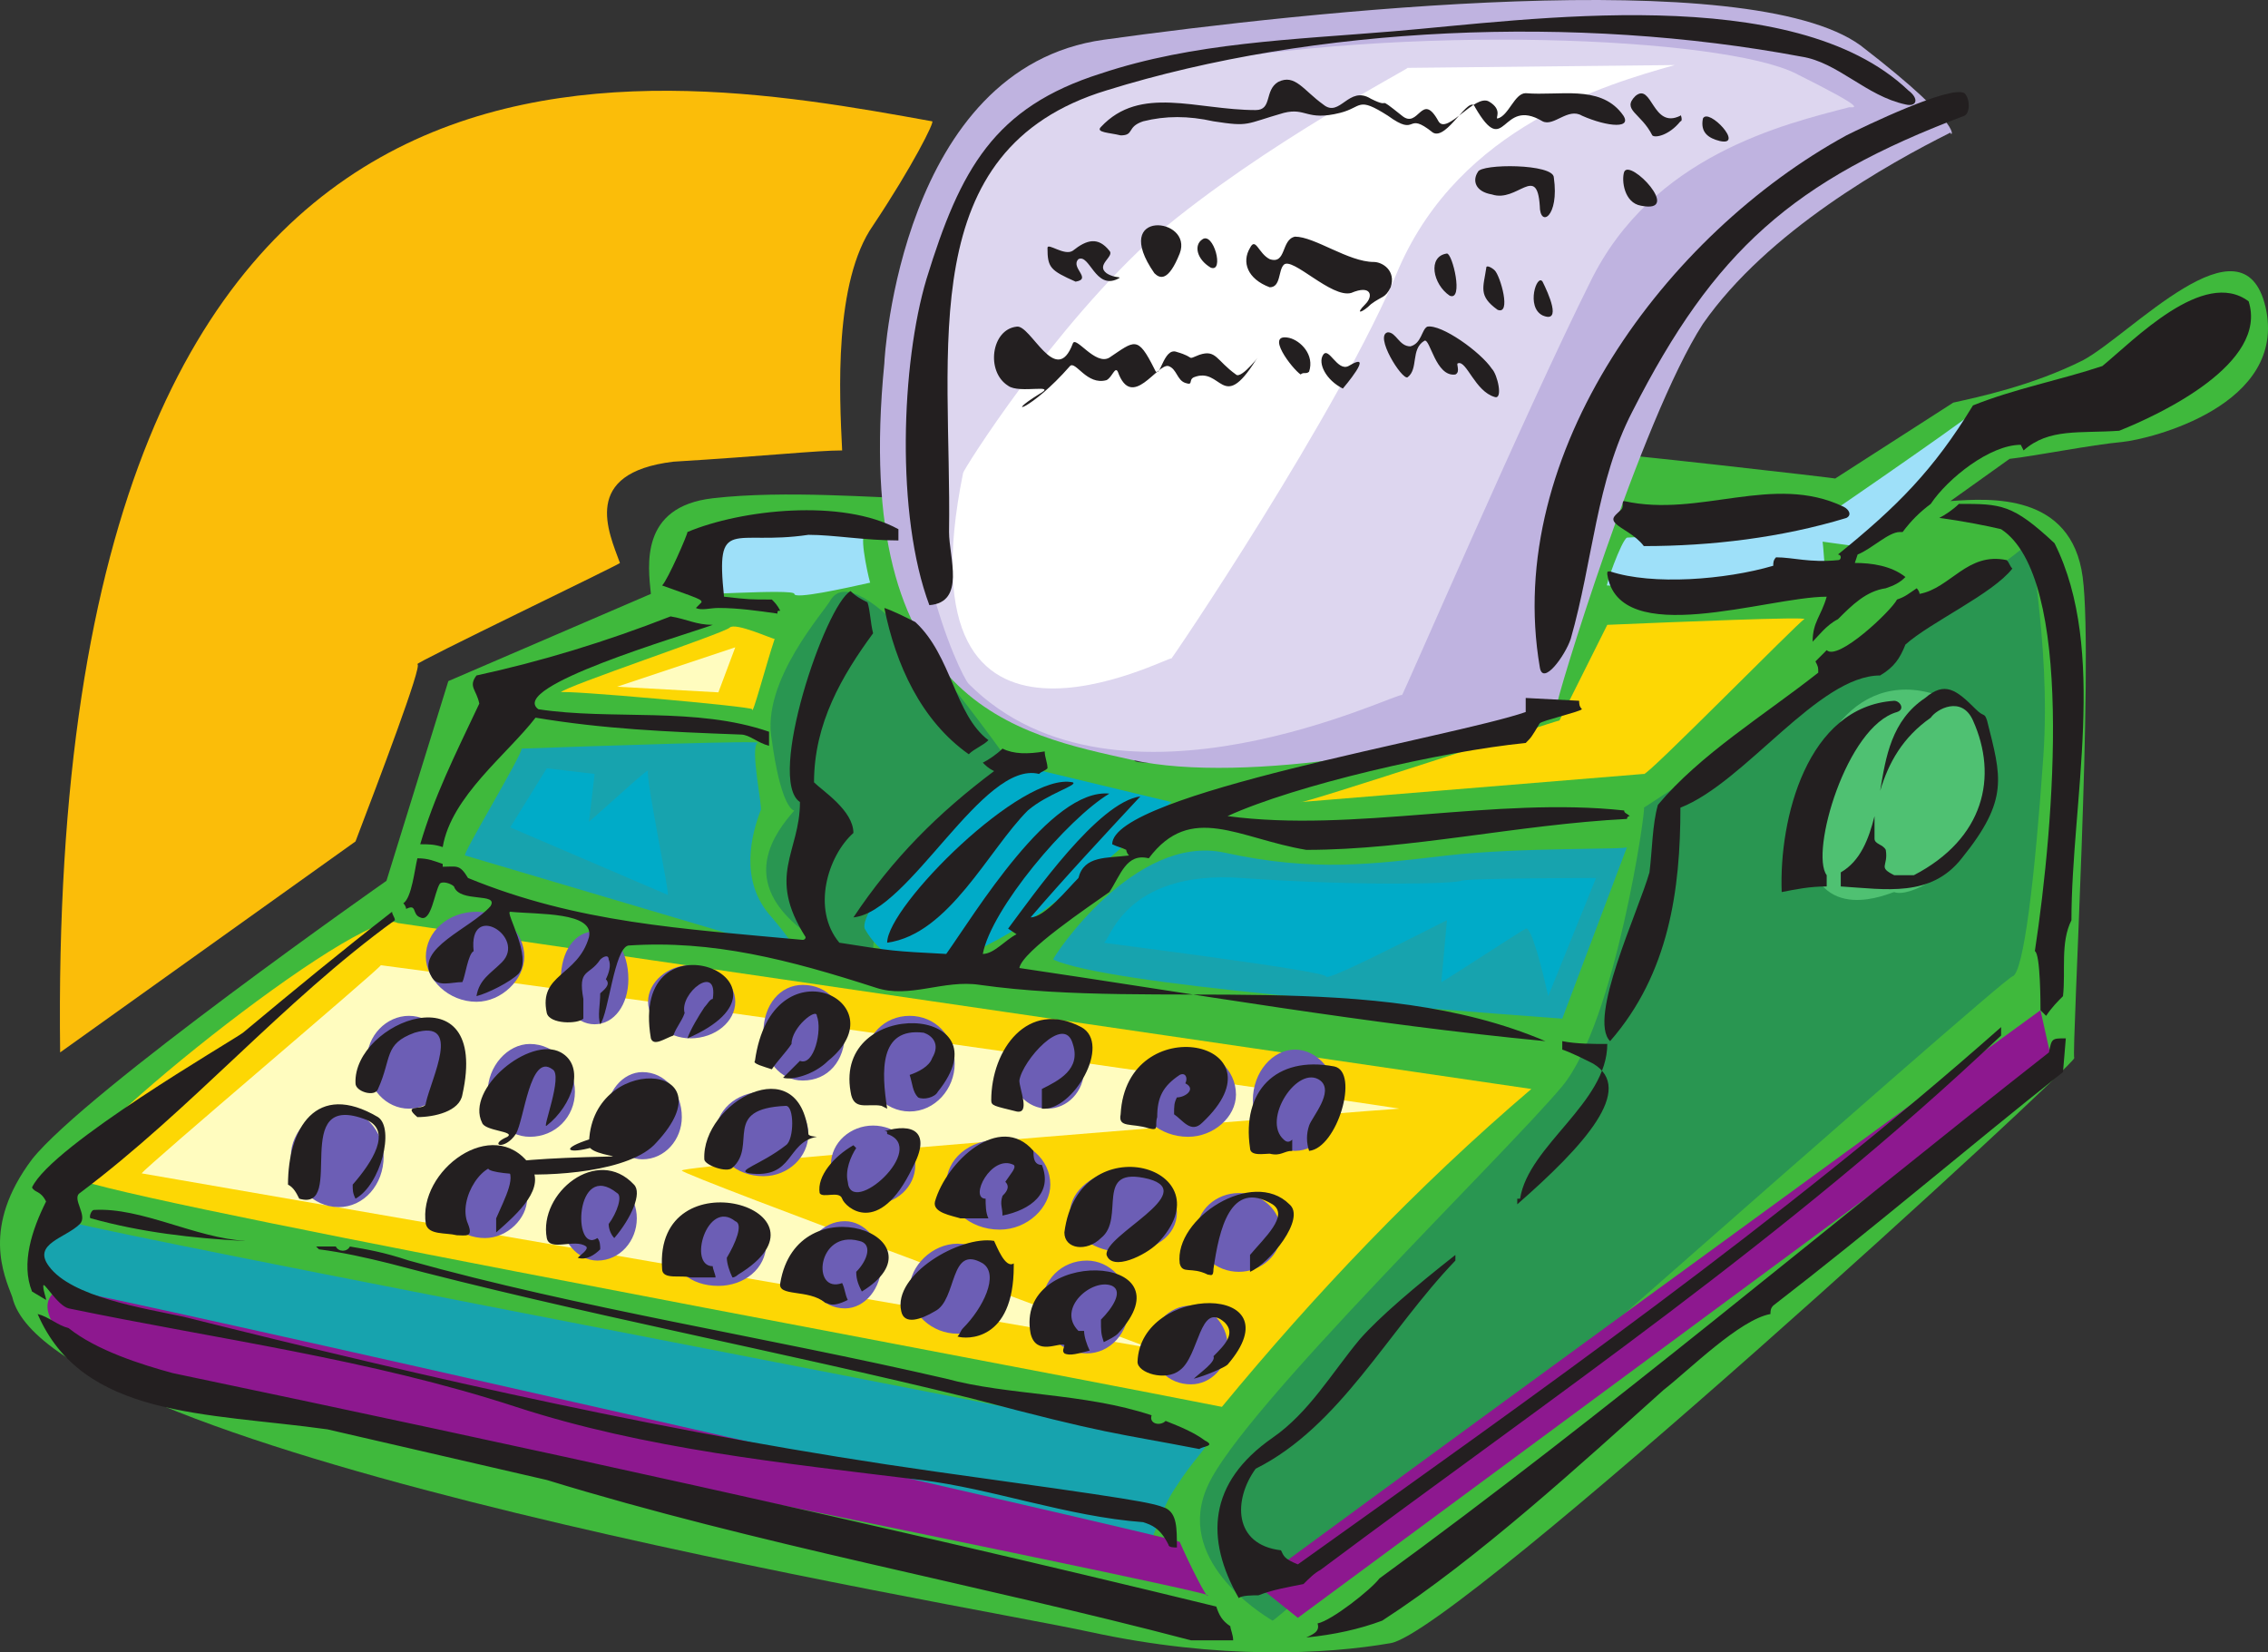 <svg xmlns="http://www.w3.org/2000/svg" width="604.694" height="440.553"><rect width="100%" height="100%" fill="#333333" stroke="none"/><path fill="#3fb93c" fill-rule="evenodd" d="M3.285 345.845c-2.25-6-8.25-18.75 5.25-36.75 14.25-18 94.5-74.25 94.5-74.25l16.5-53.25 54-23.25c-.75-7.5-3-23.25 16.5-25.5s44.25 0 54 0c1.5 15.75-.75 45 27.75 59.25 27.75 13.5 32.25 7.5 30.75 10.5-2.25 3 64.5-3 92.25-16.5 27.75-12.75 30-40.5 27.75-39s7.5-25.5 4.5-26.25c-2.25-.75 63.75 6.75 62.25 6.75l31.5-20.25c6.75-1.5 21-4.5 34.5-11.25 12.75-6.75 42.75-39.75 48.75-14.25 6 26.25-30.75 35.25-38.25 36-8.25.75-23.25 3.75-30 4.5l-15.75 11.25c10.5-.75 32.25-2.25 35.25 20.25s-3 126.75-2.25 128.25-164.25 153-182.25 156c-17.25 3-45.75 4.5-80.25-3s-277.5-47.25-287.25-89.25"/><path fill="#bfb3e0" fill-rule="evenodd" d="M235.785 96.845c0-1.5 4.5-78.75 58.5-86.25s171.75-20.25 201.75 1.5c29.25 22.5 24 24.75 24 23.25-16.5 8.25-48.75 26.25-66 51-16.5 25.5-39.75 102-39 102-25.5 10.5-83.25 21-113.25 14.25s-75-14.25-66-105.75"/><path fill="#299651" fill-rule="evenodd" d="M339.285 432.095c-3.75-2.25-26.25-16.5-17.25-36 9-20.25 79.5-88.5 94.5-106.5 14.25-17.25 22.5-75 21.75-74.25 36-23.25 107.25-71.25 104.25-72.75s4.5 27 2.25 59.25-5.25 57.75-8.25 58.5-196.5 172.5-197.25 171.75m-117.75-272.25c-1.5 3-18.75 21.75-15.75 37.5 2.25 16.5 5.25 18.75 6 18.75-5.25 6-14.25 18 .75 30.75 15.75 12.75 24 11.25 27.75 10.5-4.5 0-14.25.75 0-21.75 14.25-21.75 30.75-31.5 30-30.75-13.5-18.75-41.25-56.25-48.75-45"/><path fill="#17a3ae" fill-rule="evenodd" d="M124.035 228.095c-1.5.75 15.75-27.75 15-28.5 21.75-.75 65.25-2.25 63-1.5s1.5 18 .75 18c-2.25 6-6 18.75 3 28.5 8.25 9.75 6.75 10.5 6.75 9.75l-88.5-26.25m156.75 27.75c0-.75 21.75-33.75 45.75-28.5s39.75 3 59.25.75 48.75-1.5 48-2.25l-17.25 45.75c-40.5-3-120.75-9-135.75-15.75m-265.5 69c.75-1.5-19.5 12 3.75 19.5 24 7.5 288 66.75 288 66 1.5-3 3-9 6.75-14.25 3.75-6 8.25-10.5 7.5-10.5-102-20.25-306.75-59.25-306-60.75"/><path fill="#fdd704" fill-rule="evenodd" d="M19.035 313.595c-7.5-4.5 78-72.75 87-67.5l302.25 44.25c-30.75 26.25-57.75 54.75-82.5 84.75-95.25-18.75-304.5-57-306.75-61.5m130.5-129c.75-1.5 43.5-15.75 45-17.25s11.25 3 12 3c-2.25 6.75-6 21-6 18.75 0-.75-51-5.25-51-4.5m197.25 29.25c0 .75 68.25-21.75 69-21.75l12.75-25.5c18-.75 54-2.25 52.5-1.5s-42.75 42.75-42.75 41.25l-91.5 7.5"/><path fill="#fffcbf" fill-rule="evenodd" d="M37.785 312.845c.75-1.5 63.75-54.75 63.75-55.5 96.75 12.75 273 38.25 271.5 38.25s-192 15-191.25 16.5 125.25 47.25 124.5 47.25l-268.5-46.5m126.75-129.75 31.5-10.5-4.5 12zm0 0"/><path fill="#ddd6ef" fill-rule="evenodd" d="M258.285 182.345c-2.25-2.25-21-42-12-83.25s4.5-69 66-81c62.25-12 147-8.25 166.5 1.5s15.75 9 14.25 9c-17.25 4.5-52.5 12.75-69 46.5-17.25 34.5-50.25 111-50.25 110.25 0-1.5-75.75 36.75-115.5-3"/><path fill="#fff" fill-rule="evenodd" d="M256.785 126.095c0-.75 24-39 51.75-63.75 28.5-24 67.5-44.25 66.75-44.25l71.25-.75c-18.75 5.25-57 16.5-73.5 54-15.75 38.25-61.5 105.75-60.75 104.25s-73.5 39-55.5-49.5"/><path fill="#6c5eb5" fill-rule="evenodd" d="M127.035 243.095c6.75 0 12.75 5.25 12.75 12 0 6-6 12-12.75 12-7.5 0-13.5-6-13.5-12 0-6.75 6-12 13.5-12m31.5 5.25c5.25 0 9 5.25 9 12.75 0 6.75-3.75 12-9 12s-9-5.25-9-12c0-7.5 3.75-12.75 9-12.75m25.5 9c6.75 0 12 4.5 12 9.75s-5.25 9.75-12 9.75c-6 0-11.25-4.5-11.25-9.75s5.25-9.75 11.25-9.75m30 5.25c6.75 0 11.25 5.25 11.25 12.75s-4.5 12.75-11.25 12.75c-6 0-10.5-5.25-10.5-12.75s4.5-12.75 10.5-12.75m28.5 8.25c6.75 0 12 5.25 12 12.75 0 6.75-5.25 12.75-12 12.75s-12-6-12-12.75c0-7.5 5.25-12.75 12-12.75m36.75 3c5.25 0 9.75 5.25 9.75 11.25s-4.5 10.5-9.75 10.5-9.75-4.5-9.75-10.5 4.5-11.25 9.75-11.25m37.5 6c6.75 0 12.75 5.25 12.75 12 0 6-6 11.25-12.75 11.25-7.5 0-13.5-5.25-13.5-11.25 0-6.75 6-12 13.5-12m28.5 0c6 0 11.25 6 11.25 13.5s-5.25 13.5-11.25 13.5-11.25-6-11.25-13.5 5.25-13.5 11.25-13.5m-236.25-9c6 0 11.25 5.25 11.25 12 0 7.5-5.25 12.75-11.25 12.75s-11.25-5.25-11.25-12.75c0-6.75 5.25-12 11.25-12m32.25 7.5c6.75 0 12 6 12 12.75s-5.25 12-12 12c-6 0-11.25-5.25-11.25-12s5.25-12.75 11.25-12.75m30 7.5c6 0 10.5 5.25 10.5 12 0 6-4.5 11.25-10.5 11.25-5.25 0-9.75-5.25-9.75-11.25 0-6.75 4.5-12 9.75-12m32.25 5.25c6.75 0 12 5.25 12 11.25s-5.25 11.25-12 11.25c-7.5 0-12.75-5.25-12.75-11.25s5.25-11.25 12.75-11.25m29.25 9c6 0 11.25 4.5 11.25 10.5s-5.25 10.5-11.25 10.5-11.25-4.5-11.25-10.5 5.25-10.5 11.25-10.5m33.75 3.75c7.5 0 13.5 5.25 13.5 12 0 6-6 12-13.5 12-8.25 0-14.25-6-14.25-12 0-6.75 6-12 14.25-12m33 8.25c8.25 0 14.25 5.25 14.25 11.25s-6 10.5-14.25 10.5c-7.5 0-14.25-4.5-14.25-10.5s6.75-11.25 14.25-11.25m30.75 6c6 0 11.25 4.5 11.25 10.5s-5.25 10.5-11.25 10.5-11.25-4.5-11.25-10.5 5.25-10.5 11.25-10.5m-240-22.5c6.75 0 12 6 12 12.75 0 7.5-5.25 13.5-12 13.5s-12.75-6-12.75-13.5c0-6.75 6-12.75 12.75-12.75m39 13.5c6 0 11.25 4.5 11.25 10.5 0 5.25-5.25 10.5-11.25 10.5-6.75 0-12-5.25-12-10.5 0-6 5.25-10.5 12-10.5m30 4.5c6 0 10.5 5.25 10.5 11.25s-4.5 11.25-10.5 11.25c-5.25 0-9.75-5.25-9.75-11.25s4.5-11.25 9.75-11.25m32.25 7.5c6.75 0 12.75 4.5 12.75 10.5 0 6.75-6 11.25-12.75 11.25-7.5 0-12.75-4.5-12.75-11.25 0-6 5.25-10.5 12.75-10.5m33.75 4.5c5.25 0 9.75 5.25 9.75 11.25 0 6.75-4.5 12-9.75 12-6 0-10.5-5.25-10.5-12 0-6 4.5-11.25 10.5-11.25m30 6c7.5 0 13.5 6 13.5 12 0 6.75-6 12-13.5 12-6.75 0-12.75-5.25-12.75-12 0-6 6-12 12.75-12m34.5 4.5c6 0 11.25 5.25 11.25 12 0 7.5-5.25 12.75-11.25 12.75-6.75 0-12-5.25-12-12.75 0-6.75 5.25-12 12-12m27.75 12c5.25 0 9.75 5.25 9.75 10.5 0 6-4.5 10.5-9.75 10.5-6 0-10.5-4.5-10.5-10.5 0-5.25 4.5-10.5 10.5-10.5"/><path fill="#4fc172" fill-rule="evenodd" d="M505.035 237.845c-.75 0-21 9.75-23.25-12.75-2.25-21.75 10.5-45.75 32.25-40.5 22.5 4.5 18 24 12.75 36-5.25 12.75-18 18.75-21.75 17.25"/><path fill="#4fc172" fill-rule="evenodd" d="M507.285 210.095c6-12 8.25-18 16.5-12s.75 15.75-5.25 21.75c-6 6.75-20.25 9.75-11.25-9.75"/><path fill="#8d188f" fill-rule="evenodd" d="M334.785 422.345c-.75 0 209.25-153 209.25-153l3 13.5-201 148.5-11.25-9m-318.75-78.75c2.25-.75 298.5 66.75 298.5 67.5 2.25 5.25 7.5 15.75 7.5 14.25s-298.5-61.5-298.5-61.5c-5.25-5.25-16.5-15.75-7.5-20.25"/><path fill="#9ee0f9" fill-rule="evenodd" d="M478.035 143.345c.75 0 47.25-32.25 46.5-32.25 6-.75 17.25-2.25 39-12 21-9.75 36-26.25 30.75-6.75s-48.75 18.75-58.5 23.25-41.25 30.75-41.25 30l-16.5-2.25m-294.75 15c3.75-1.5-7.5-16.5 11.25-19.5 18-3 37.5 3 36 3.75s1.5 13.5 1.5 12.75c-6.75 1.5-20.25 4.5-20.25 3s-30.75.75-28.5 0"/><path fill="#9ee0f9" fill-rule="evenodd" d="M433.785 143.345c-1.5.75-6 13.5-5.25 12.75l58.5 2.25c-.75-6.75-.75-20.25-3-18.75s-51 3.75-50.25 3.75"/><path fill="#00abc8" fill-rule="evenodd" d="m136.035 220.595 9.75-15.75 12.75 1.5-1.5 12.75c5.25-4.5 16.5-15 15.75-13.5s6 33.75 5.25 33l-42-18m158.25 30.75c1.5 0 5.25-19.5 36.75-17.25 32.25 2.25 57 1.5 58.5.75s36.75-.75 36-.75l-12.75 31.5c-1.5-6.75-4.5-18.75-6-18s-23.25 15-22.5 14.25l1.5-16.5c-10.5 5.25-32.25 16.5-32.25 15s-60-9-59.25-9m-63.75-3.75c-.75-2.25 3-9.75 17.25-23.25 14.25-12.75 20.25-17.25 24-20.25l40.5 9.75c-21.75 20.25-66 61.5-81.75 33.75"/><path fill="#fbbd09" fill-rule="evenodd" d="m16.035 280.595 78.75-56.25c6-15.75 18-47.25 16.5-47.25s54.75-27 54-27c-3-8.25-10.5-24 14.25-27 24.75-1.5 38.25-3 45-3-.75-15-2.25-45 8.25-60 10.5-15.75 16.5-27.75 15.75-27.75-78.75-14.25-236.25-42.75-232.5 248.25"/><path fill="#231f20" fill-rule="evenodd" d="M440.535 36.095c-3-6-8.25-6.75-4.5-10.5 4.5-3.75 4.5 9 12 5.25 0-.75.75 1.5 0 1.5-3 3.75-6.75 4.5-7.5 3.75m-141.75 0c-3-.75-6.75-.75-5.25-2.25 10.5-11.25 25.5-4.5 41.25-4.5 4.5 0 2.25-5.25 6-7.5 4.5-2.25 6.75 2.25 12 6 4.5 3.75 6.75-5.25 12.75-1.5 6 3 .75-1.5 8.25 4.5 4.5 3.75 5.25-6.75 9.75 1.5 2.25 3.75 9.75-7.5 13.5-5.25s1.5 4.5 2.25 4.5c3-.75 4.5-6.75 7.5-6.75 9 .75 19.5-2.25 25.5 5.25 3.75 4.5-3.75 3.75-10.5.75-3.75-2.25-7.5 3-10.5 1.5-11.25-6.75-9.75 10.5-18-3.75-1.5-3.75-7.5 9-11.25 6.75-7.5-6-3.75 1.5-12-4.5-8.25-5.25-6.75-2.25-12.75-.75-9 2.25-9-1.5-15 0-10.5 3-9 3.75-18.75 2.25-6.75-1.5-12.75-1.5-18.75 0-4.5 1.5-2.25 3.75-6 3.75m159.75 1.5c-3-.75-5.25-2.25-4.5-6 1.5-3 11.25 7.5 4.5 6m-48 17.25c-.75-11.25-6-.75-12.75-3-4.5-.75-5.25-3.75-3.75-6 .75-2.25 20.25-2.25 20.25 1.5 1.5 10.5-3.75 13.5-3.75 7.5m27 0c-4.5-.75-5.25-6.75-4.5-9 1.5-3.75 15.75 11.25 4.5 9m-114.75 16.5c-3.75-2.25-4.5-6-2.25-7.5 3-2.25 6 9 2.25 7.5m-15 1.5c-12-17.25 10.5-15 6.75-5.25-3 7.5-5.25 6.75-6.75 5.25m-21 2.25c-6.75-3-7.5-3.75-7.5-9 0-1.5 4.5 2.25 6.75.75 3.75-3 6.75-3.75 9.75 0 1.5 1.5-3.75 3.75-.75 6 2.25 1.5 4.5.75 3 1.5-6 3-7.5-6.75-10.5-5.25-2.25 2.25 3.75 5.25-.75 6m99.75 3.75c-4.5-3-6-10.5-.75-11.25 1.5 0 4.5 12.75.75 11.25m-22.5 2.25c2.25-2.25 1.5-5.25-3.75-3-5.25 1.5-15.75-9.75-18-7.5-1.5 1.5-.75 6-3.75 6-6-2.25-7.5-6.75-5.25-10.5 1.5-3 2.25 1.5 5.25 3 4.5 1.5 3-5.25 6.75-6 5.25 0 14.25 6.75 21 6.75 2.25 0 6 2.25 4.5 6.75-1.5 3-2.25 2.25-5.25 4.5-2.25 2.25-4.5 3-1.5 0m35.25 1.5c-5.25-3.75-3.75-6-3-11.25 0-.75 1.5 0 2.25.75 1.5 1.5 4.5 12 .75 10.5m12 1.5c-4.5-2.25-1.5-11.25 0-9 1.5 3 5.25 11.25 0 9m-64.5 15.75c-2.25-1.5-9.75-11.25-3-9.75 3 .75 6.75 4.5 5.25 9-.75.75-1.5 0-2.25.75m11.25 3.75c-4.5-2.25-6.75-6.75-5.25-9s3.75 4.5 6.75 3c7.5-4.5-1.5 6-1.5 6m-81 1.5c5.25-3-5.25 0-8.25-2.25-6-3.75-4.5-15 2.25-15.75 3.75-.75 10.5 16.5 15 4.5.75-2.25 6 6 9.75 3.75 6.75-4.5 7.5-6 12 3 1.5 3.75 2.25-6 6-4.5 5.25 1.5 2.25 2.25 6 .75 4.5-1.5 4.5 1.5 9.75 5.25 1.5 1.5 7.5-6.75 5.25-3.75-9 14.25-9 1.5-16.5 4.5-1.5.75 0 2.25-2.25 1.5s-2.25-3.75-4.5-4.5c-3-.75-9.75 12-13.5 1.5-.75-1.5-1.5 1.5-3 2.25-5.25 1.5-8.25-5.25-9.75-3.75-10.5 12-18 13.5-8.25 7.5m121.5.75c-5.25-1.5-7.5-9.75-9.75-9-.75 0 .75 2.25-.75 3-5.25.75-6.75-9.75-8.25-9-3.75 2.25-1.5 7.5-4.5 9.75-1.5.75-9-11.25-5.25-12 2.25 0 3 3.75 6 3.75 3-.75 3-4.5 4.5-5.25 3.75-.75 14.25 6.75 17.25 11.25 1.5 1.5 3 8.25.75 7.5m133.5 6v-2.25c12.75-5.25 27-3.75 39-15 8.25-7.5 13.5-18 24.75-14.25 7.5 3-18 26.25-22.5 27.75-13.5 4.5-27 .75-41.25 3.75m-93.75 33.75c-2.25-3-6-4.5-7.5-6s0-2.25 1.5-3.75c.75-.75 0-2.25.75-2.25 20.25 4.5 39.75-7.5 58.5 1.5 1.5.75 2.25 2.25.75 3-17.25 5.25-36 7.5-54 7.5"/><path fill="#231f20" fill-rule="evenodd" d="M247.785 161.345c-9-24-7.5-64.5-.75-87 9-29.25 18-45.75 46.5-54.75 24.75-8.25 51-9 78-11.25 36-3 106.5-13.5 137.25 15.75 3 2.25 2.25 4.5-.75 3.75-10.5-2.25-18-11.25-27.75-12.75-60-11.25-129.75-8.25-185.25 9-51.75 15.75-41.25 69-42 117.75 0 6.75 4.5 18.75-5.25 19.5"/><path fill="#231f20" fill-rule="evenodd" d="M410.535 177.845c-9.75-57 33.75-115.5 81.75-141.75 4.5-2.25 27.75-13.5 31.5-11.25 1.5 1.5 1.5 5.25 0 6-45.75 17.25-66.75 36-88.5 78.75-9.75 18.75-10.5 39.75-16.5 60.75-1.5 4.5-7.5 12.75-8.25 7.5m80.25 54.75c5.25-3 7.5-9 9-15v6c0 1.5 2.25 1.5 3 3 .75 4.5-2.25 4.5 2.25 6.75h5.25c18.75-9.75 22.5-26.25 15.75-41.25-3-6.75-9.75-3-11.25-.75-7.5 5.25-11.25 12-13.5 19.5 1.5-9 3-18.75 12-24.75 5.25-4.5 8.25-2.25 13.5 3 2.25 2.25 2.25.75 3 3 3.75 15 6 21-6.75 36.75-8.25 10.5-20.25 8.25-32.25 7.5v-3.75"/><path fill="#231f20" fill-rule="evenodd" d="M475.035 237.845c-.75-19.5 6.75-49.5 30-51 1.5 0 3 2.25.75 3-13.5 3.75-23.25 37.5-18.75 43.5v3c-4.5 0-8.25.75-12 1.5m-238.5 13.5c0-9.75 36-45.75 49.5-42.75 1.5.75-6.75 3-12 7.5-10.5 10.5-21 33-37.5 35.25m-57 24.75c-2.25.75-5.25 3-6 .75-6-35.25 44.25-15 9.75 0 .75-2.25 3-6 4.5-8.25.75-.75 1.5-2.25 2.25-2.25 1.5-9.75-9-1.5-7.5 3.75-.75 2.25-2.25 3.75-3 6m26.25 9c-2.25-.75-5.25-1.5-4.5-2.25 4.5-32.25 39-15.75 19.5 0-3.75 3.75-9.75 5.25-12 4.5l4.5-4.5c3.75 1.5 6-8.25 4.5-12 0-2.25-6.75 3-6.75 7.5-1.5 2.25-3.75 4.5-5.25 6.75"/><path fill="#231f20" fill-rule="evenodd" d="M235.035 294.845c-3.75-.75-7.5 1.5-8.25-3.75-4.5-25.5 42-23.25 23.25 0-.75 1.5-3.75 2.25-5.25 1.5-1.5-1.5-1.5-3.75-2.25-6 2.25-.75 5.25-2.25 6-4.5 2.25-3.75 0-6-2.25-6.75-12-1.5-11.25 10.5-9.75 20.25l-1.5-.75m36 1.5c-6-1.5-6.75-1.5-6.75-3 0-13.5 9.75-27 24-19.5 8.25 4.5-2.25 22.5-10.5 21.75v-5.25c4.5-2.25 10.5-5.25 8.25-12-2.25-8.25-13.5 4.5-14.25 9.75 0 2.25 3 9-.75 8.25m-159.75 1.5c-4.5-3.75 2.25-1.5 2.25-3.75 1.5-6.75 9.75-22.5-3-18.75-8.25 3-6 6.75-9.75 15-.75 2.25-6 .75-6-1.5-.75-16.5 36-30.75 28.5 3-.75 4.5-7.5 6-12 6m195 3c-4.5-1.5-8.25 0-7.5-3.75 1.5-28.5 45-19.5 21.75 2.25-3 3-5.25-.75-7.5-2.25 0-2.25 0-3 .75-4.5 2.25 0 5.25-2.25 2.25-3.75.75-1.5 0-3-1.5-2.25-4.5 3-6 6-6 11.25-.75 2.25.75 3.75-2.25 3m-141 .75c5.25-.75 2.25-11.25 6-9 3.75 1.5 3 4.5 2.25 5.25-16.5 12.75-34.5 9.75-8.25 3.75m-30 1.5c2.25-1.5-6-1.5-6.75-3.75-4.5-9 12.75-23.25 21-18.75 6.75 3.75 3 14.25-3.75 19.5-1.5 1.5 4.5-13.5 1.5-15-6-4.5-7.5 13.5-9.75 17.25-3 4.5-7.5 3-2.25.75m203.25 4.5c-1.5 0-5.25.75-5.25-1.5-2.25-15 6.75-24.75 22.5-21.75 6.75 1.5.75 21.75-6.75 22.5-.75-2.25-.75-4.5 0-6.75s6.75-9 3-12c-6-4.5-15.75 10.5-9.75 15.75.75.75 1.5.75 2.25 0v3c-2.25 0-3 1.5-6 .75"/><path fill="#231f20" fill-rule="evenodd" d="M163.035 308.345c2.25 0-6-.75-6-3 0-24.75 38.25-22.5 18-.75-13.5 15.75-86.25 5.25-12 3.75m36.75 4.5c-3.75-.75 3-2.25 9.75-7.5 2.25-1.5 2.25-10.5 0-10.5-17.25.75-7.5 10.5-14.25 16.5-1.5 1.5-7.5-.75-7.5-2.25-.75-15 25.5-30 27.75-6.75 0 .75 3 .75 2.25.75-8.25 1.5-6 11.25-18 9.75m24.75 6.75c-.75-2.25-5.25 0-6-1.5-.75-4.5 3.75-9.75 9-12.75l.75.75c-1.5 2.25-3 6-2.25 9 .75 9.75 21.75-9 10.5-12.75 0-.75 0-.75-.75-.75 7.5-2.25 12.75 0 7.5 9.75-9 18.75-18 10.5-18.75 8.25m-130.5-3.75c5.25-6 10.5-14.25 3.75-17.25-21-8.25-5.25 24.75-18 21-.75-1.5-1.5-3-3-3.75 0-15 7.5-27.75 24-18 4.5 3 .75 18-6 21.75-.75-1.5-.75-2.25-.75-3.75m162 9c-2.25-.75-7.5-1.5-6.75-4.5 3-10.5 17.25-24 26.25-13.5 0 1.5 0 3.75 2.25 3.75 3 7.5-3 12-10.5 13.5 0-2.25-.75-3 0-5.25.75-.75 2.25-2.25.75-3.75 1.5-2.25 3-3.75 2.25-4.5-6-3-12 9-7.5 9 0 1.5 0 3.75.75 5.25h-7.5"/><path fill="#231f20" fill-rule="evenodd" d="M121.785 329.345c-3-.75-7.5 0-8.25-3-2.25-14.25 18-29.25 27.75-15.75 4.5 6-3 12.75-9 18v-3.75c2.25-5.25 6-12 2.25-13.5-5.25-3-12.75 8.25-9.75 15 1.5 3.75-.75 3-3 3m173.25 5.25c-.75-5.25 24.75-16.5 11.25-20.25-15-3.75-6 10.5-12.75 15.75-3.75 3.75-9.75 3-9.75-1.5 3.75-29.25 44.25-17.25 24.75 3-3 3-12 7.5-13.5 3m-141 .75c.75-.75 3-2.25 2.25-3-3-2.25-9.75 1.5-10.5-2.25-2.25-12 13.5-24.75 23.25-14.25 2.25 2.25-.75 9-5.25 14.25-.75-.75-1.5-2.25-1.5-3.75 2.25-3 3.75-7.5 2.25-8.25-11.25-9-12 16.5-5.25 12 .75.75.75 2.25.75 3-1.5 1.5-3.75 3-6 2.25m168 4.5c-4.5-2.25-6.75 0-7.5-3-1.5-12 19.5-25.5 29.25-15.75 4.5 3.75-5.25 15.75-10.5 18v-4.5c3.75-4.5 10.5-10.5 6-13.5-11.25-6.75-14.25 6.75-15.75 17.25 0 2.25-.75 1.5-1.5 1.5m-138 .75c-2.25-.75-7.5.75-7.5-2.25-2.25-30.75 48.75-15.75 20.25 1.5 0 0-.75.75-1.5.75-.75-1.5-1.5-3.75-1.5-5.25 2.25-3.75 4.5-9 2.25-9.75-7.5-6-12.75 12-6 12 0 .75.75 2.25.75 3h-6.75"/><path fill="#231f20" fill-rule="evenodd" d="M220.035 347.345c-4.5-3.75-12.75-1.5-12-5.25 4.5-27 45-12 21.75 2.25-.75-1.5-1.5-3-1.5-5.25 3-3 4.5-7.5.75-8.25-11.25-3-12.75 14.25-4.5 11.25.75 1.5.75 3 1.5 4.5-4.5 2.25-5.25.75-6 .75m36.75 6.75c5.25-5.25 9.75-14.25 5.25-17.25-9-5.25-6.75 9.75-12.75 12.75-3.75 2.25-8.25 3.75-9 0-2.25-9.75 15.75-20.25 24.75-18.75.75 1.5 3 7.5 5.25 6v.75c0 20.25-12.75 19.5-15 18.75.75-.75.75-1.5 1.5-2.25m27 6.75c-.75-.75 0-1.5 0-2.25-1.5-.75-7.5 3-9-3-4.5-23.25 43.5-21.75 23.25 0-.75.75-2.25 1.5-3.75 2.25-.75-2.25-.75-3-.75-6 3-3 6-7.5 3-9-5.25-2.25-15 6-9 12h1.5c0 1.5.75 3.75 1.5 5.25-3 .75-5.25 1.5-6.75.75m39.75.75c3-3 6-6 3-9-6.75-6-6.75 9-12 12.75-3.75 3-11.25.75-11.25-2.25.75-21 42.75-21 24 .75-.75.75-6 3-9 3.75 1.5-1.5 6-4.5 5.25-6m-258.75-30.75c-13.5-.75-27-2.25-40.5-6-.75 0 0-2.25.75-2.25 12.75-.75 27 7.5 40.5 8.25h-.75m255 55.5c-23.25-4.5-24-3.75-60.75-13.5-51.75-12.75-104.25-22.5-155.25-36-6-1.5-12.75-3-18.75-3.75l-.75-.75h5.25c.75 1.5 3 1.5 3.75 0 4.5.75 9 1.5 15.75 3.75 45.75 12.75 94.5 20.25 143.25 31.5 16.5 4.5 36.75 3.75 54.75 9.75-.75 2.25 2.25 3 3.75 1.5 3.75 1.5 7.5 3 10.5 5.25 3 1.5-.75 1.5-1.5 2.25m-134.25-224.25 1.5-1.5c0-.75 0-.75-10.5-4.5 1.5-1.5 6.75-13.5 6.75-14.25 14.25-6 41.25-9 56.25-.75v3c-9 0-17.25-1.5-24-1.5-20.25 3-24.75-5.25-22.5 16.5 6.75.75 6.75.75 12.75.75.75.75 1.5 1.5 2.25 3-.75 0-.75 0-.75.75-5.25-.75-10.5-1.5-15.75-1.5-2.25 0-4.5.75-6 0m81.75 37.5c3 1.5 6.75 1.5 11.25.75 0 1.5.75 3 .75 4.5-.75.75-1.5.75-2.25 1.5-15-3.75-34.5 36.75-49.5 38.25 10.5-15.75 22.5-27.75 37.5-39-1.5-.75-2.25-1.5-3-2.25 1.5-.75 3.75-2.25 5.25-3.75m-31.5-37.5c2.25.75 5.25 2.25 8.25 3.75 9.75 9 10.5 24.75 19.5 31.5-1.5 1.5-3.75 2.25-5.25 3.75-12.75-9-19.5-24-22.5-39m-123.75 63c3.75-12.75 9-23.25 15.75-37.5-.75-3.75-3-4.5-.75-7.5 17.25-3.75 34.5-9 51.75-15.75 4.5.75 6.75 2.25 11.25 2.25-8.25 3-54.75 16.5-46.5 22.5 19.5 3 42-.75 61.5 6v3.75c-3-.75-5.25-3-7.5-3-20.25-.75-36.75-1.5-54.75-4.5-7.5 9.75-22.5 21-24.75 34.5-2.25-.75-3.75-.75-6-.75"/><path fill="#231f20" fill-rule="evenodd" d="M412.035 277.595c-45.75-19.5-102.75-8.25-150.75-15-9.75-1.5-18.75 3.75-27.75.75-23.25-7.5-43.5-12.75-66-11.25-3.75.75-5.25 18-7.5 21-.75-2.25 0-5.25 0-8.25.75-.75 3-2.25 1.5-3.75.75-1.5 1.5-3.75.75-5.25 0-1.5-1.5-.75-2.25 0-3 4.5-6 2.25-4.5 10.5v5.25c-1.5 1.5-9 1.5-9.75-1.5-2.25-10.5 8.25-9.75 11.25-20.25 1.5-6.75-13.5-6-21-6.75-1.5 0 6 12 2.25 16.5-2.25 2.25-8.25 5.25-11.25 6 .75-4.5 3.75-6 6.75-9 6.75-6.75-9-16.5-7.5-3-1.5.75-2.25 6.75-3 8.25-3 0-6.75 1.5-8.25-1.5-4.5-7.5 10.5-12.75 15.75-18.75 2.25-3.75-8.25-.75-9.75-5.25-.75-.75-3-1.5-3.75-.75-1.5 2.25-2.25 10.5-5.25 9-2.25-.75-.75-3.75-3.75-2.25 0 0 0-.75-.75-1.5 2.25-1.5 3-9 3.75-12 3 0 4.5.75 6.75 1.5v.75c3.75 0 4.5-.75 6.75 3 29.25 12 57 13.5 89.25 16.5 0 0 .75 0 .75-.75-10.5-16.5-1.5-22.5-1.5-36-9-6 6.75-52.5 13.5-56.25 1.5 1.5 3 2.25 4.5 3 .75 2.25.75 5.25 1.5 8.25-8.25 11.25-15.75 24-15.75 39.75 2.25 2.25 10.5 7.5 10.5 13.5-6.75 6-11.25 20.25-3.75 29.25 14.25 2.25 14.25 2.25 28.5 3 7.5-10.5 27.75-44.25 43.5-42.75-11.25 6.75-31.5 30.75-33.75 42.75 3 0 6-3.75 9-5.25l-2.25-1.5c6.75-9 24-33.75 35.25-35.25-9.75 10.5-20.25 21.75-29.25 32.25 3.75 0 9.75-7.5 12.75-10.5 1.5-6 7.5-5.25 13.5-6-.75-.75-.75-1.5-.75-1.5-1.5-.75-2.25-.75-3.75-1.5 0-13.5 90.75-28.5 110.25-35.25v-3.75l14.25.75c0 .75 0 1.5.75 2.25-.75.75-10.5 3-11.25 3.75-2.25 3.75-2.25 3.75-3.75 5.25-22.5 2.25-61.5 11.25-79.5 19.5 33.75 4.5 71.25-5.25 105.75-1.5 0 .75.75.75 1.5 1.5-.75 0-.75.75-.75.75-29.25 1.5-57.75 8.25-85.5 8.25-18-3-30.75-12.75-42 2.25-6-1.5-7.5 4.5-10.5 9-5.25 3.75-23.25 15.75-24 20.25 45.75 6.75 93 15 140.25 19.5m-7.5 43.5c18-15.75 31.5-30.75 20.25-37.5-3-1.5-6-3-8.25-3.75v-2.25c3.75.75 8.25.75 12 .75 0 15.75-21 27-23.25 41.25h-.75v1.5m106.5-164.25s.75.75.75 1.5c8.25-1.5 12.75-11.25 23.25-9 .75.75.75 1.5 1.5 2.25-5.25 6.75-21.75 14.25-28.5 20.25-1.5 3.75-3 6-6.75 8.25-16.5 0-36 28.5-53.25 35.25 0 21.75-3 44.25-18.75 62.25-6-6 7.5-34.5 10.5-45 .75-6 .75-12.75 2.25-18 11.25-13.5 28.5-24 42.75-35.25 0-1.5 0-1.5-.75-3l3-3c3 3 17.25-10.5 18.75-13.5 2.25-.75 3-1.5 5.25-3m-3.75-15h-.75c-3 0-7.5 4.5-11.25 6l-.75 2.25c4.5 0 9.75.75 13.5 3.75-1.5 1.5-3 2.25-5.25 3-5.25.75-9 4.5-12.75 8.25-3 1.5-5.25 4.5-6.75 6 0-5.25 2.25-6.75 3.75-12-15.75 0-55.5 14.25-58.5-6 0-.75 0-.75.75-.75 11.25 3.75 30.75 2.25 43.5-1.5 0-.75 0-1.5.75-2.25 4.5 0 9 1.5 16.5.75.75 0 .75-.75.75-.75 0-.75-.75-.75-.75-.75 15.75-12.75 25.5-22.5 36-39.75 11.25-4.5 23.25-6.75 34.5-10.5 8.25-6.75 27-26.25 39-17.25 5.25 16.5-23.25 30-34.5 34.5-10.5.75-18.75-.75-25.5 5.25l-.75-1.5c-8.25 0-19.5 9-24 15.75-3 2.25-5.25 4.5-7.5 7.5"/><path fill="#231f20" fill-rule="evenodd" d="M542.535 253.595c5.25-34.5 10.5-99.75-9-112.5-3-.75-10.5-2.25-16.5-3 1.5-.75 3.75-2.25 5.25-3.75 11.25 0 14.25 0 25.5 10.5 14.25 28.5 4.5 69 4.5 100.5-3 6-1.5 13.5-2.25 20.25-1.5 1.5-3 3-4.5 5.25l-1.5-1.5c0-1.5 0-15-1.5-15.75m-174.75 167.25c60.75-44.25 119.25-93.75 178.5-140.25.75-3.75.75-3.75 4.5-3.75l-.75 9c-25.5 20.25-51 42-77.25 62.25-.75.75-.75 1.5-.75 2.25-8.25 1.5-21.75 15-28.5 20.25-21.75 19.5-49.5 45-75 61.5-6 2.25-12.75 3.75-20.25 4.5 1.5-.75 3.75-1.5 3-3.75 3.75-.75 14.25-9 16.5-12m-37.5 5.25c-9-15.75-8.25-30.75 9-42.75 9.75-6.75 15.75-17.25 23.25-26.25 5.25-6 15-14.25 25.5-22.5v1.5c-18 18.75-30.75 44.25-53.25 55.5-6 8.25-6 20.25 6.75 21.75.75 1.5.75 2.25 4.5 3.75 63-45 129-91.5 187.5-143.25v2.25c-57 54-119.25 96-181.5 142.5-1.5.75-3 2.25-4.5 3.75-3.75.75-8.25 1.5-12 3-1.5 0-4.5 0-5.25.75m-321.75-81.75c-3-7.5 0-16.5 3.75-24-1.5-3-3-2.25-3.75-3.75 5.25-11.25 53.25-39 56.25-41.25 13.5-11.25 26.25-21.75 39.75-32.25 0 .75.75 1.5.75 2.25-30 21.75-54 50.25-84 72.75-2.25 1.5 2.25 6 0 8.25-3.75 3.75-12.75 5.25-8.25 11.25 6 8.25 25.5 11.25 36 13.5 66 16.5 131.25 31.5 200.25 41.25 54 7.5 57.75 8.25 61.5 9.75 3 1.5 3 5.25 3 10.5-.75 0-2.25 0-2.25-.75-2.25-4.5-4.5-5.25-6.75-6-20.25-1.5-40.5-9-59.25-11.25-36.75-4.5-73.5-8.25-108-19.5-39-12.75-79.5-18-119.25-26.25-3-.75-6.75-7.5-6.75-6s.75 3 .75 3.75l-3.75-2.25m309 93c-57-15-115.5-25.5-171.75-42.75l-58.5-13.5c-32.25-4.5-65.25-3-77.25-30.75 3 .75 5.25 3 8.25 3.75 7.5 6 19.5 9.75 27.75 12 93 19.5 186 39.75 278.25 62.25.75 2.25 1.5 3.75 3.75 5.25 0 .75.75 2.25.75 3.75h-11.25"/></svg>
